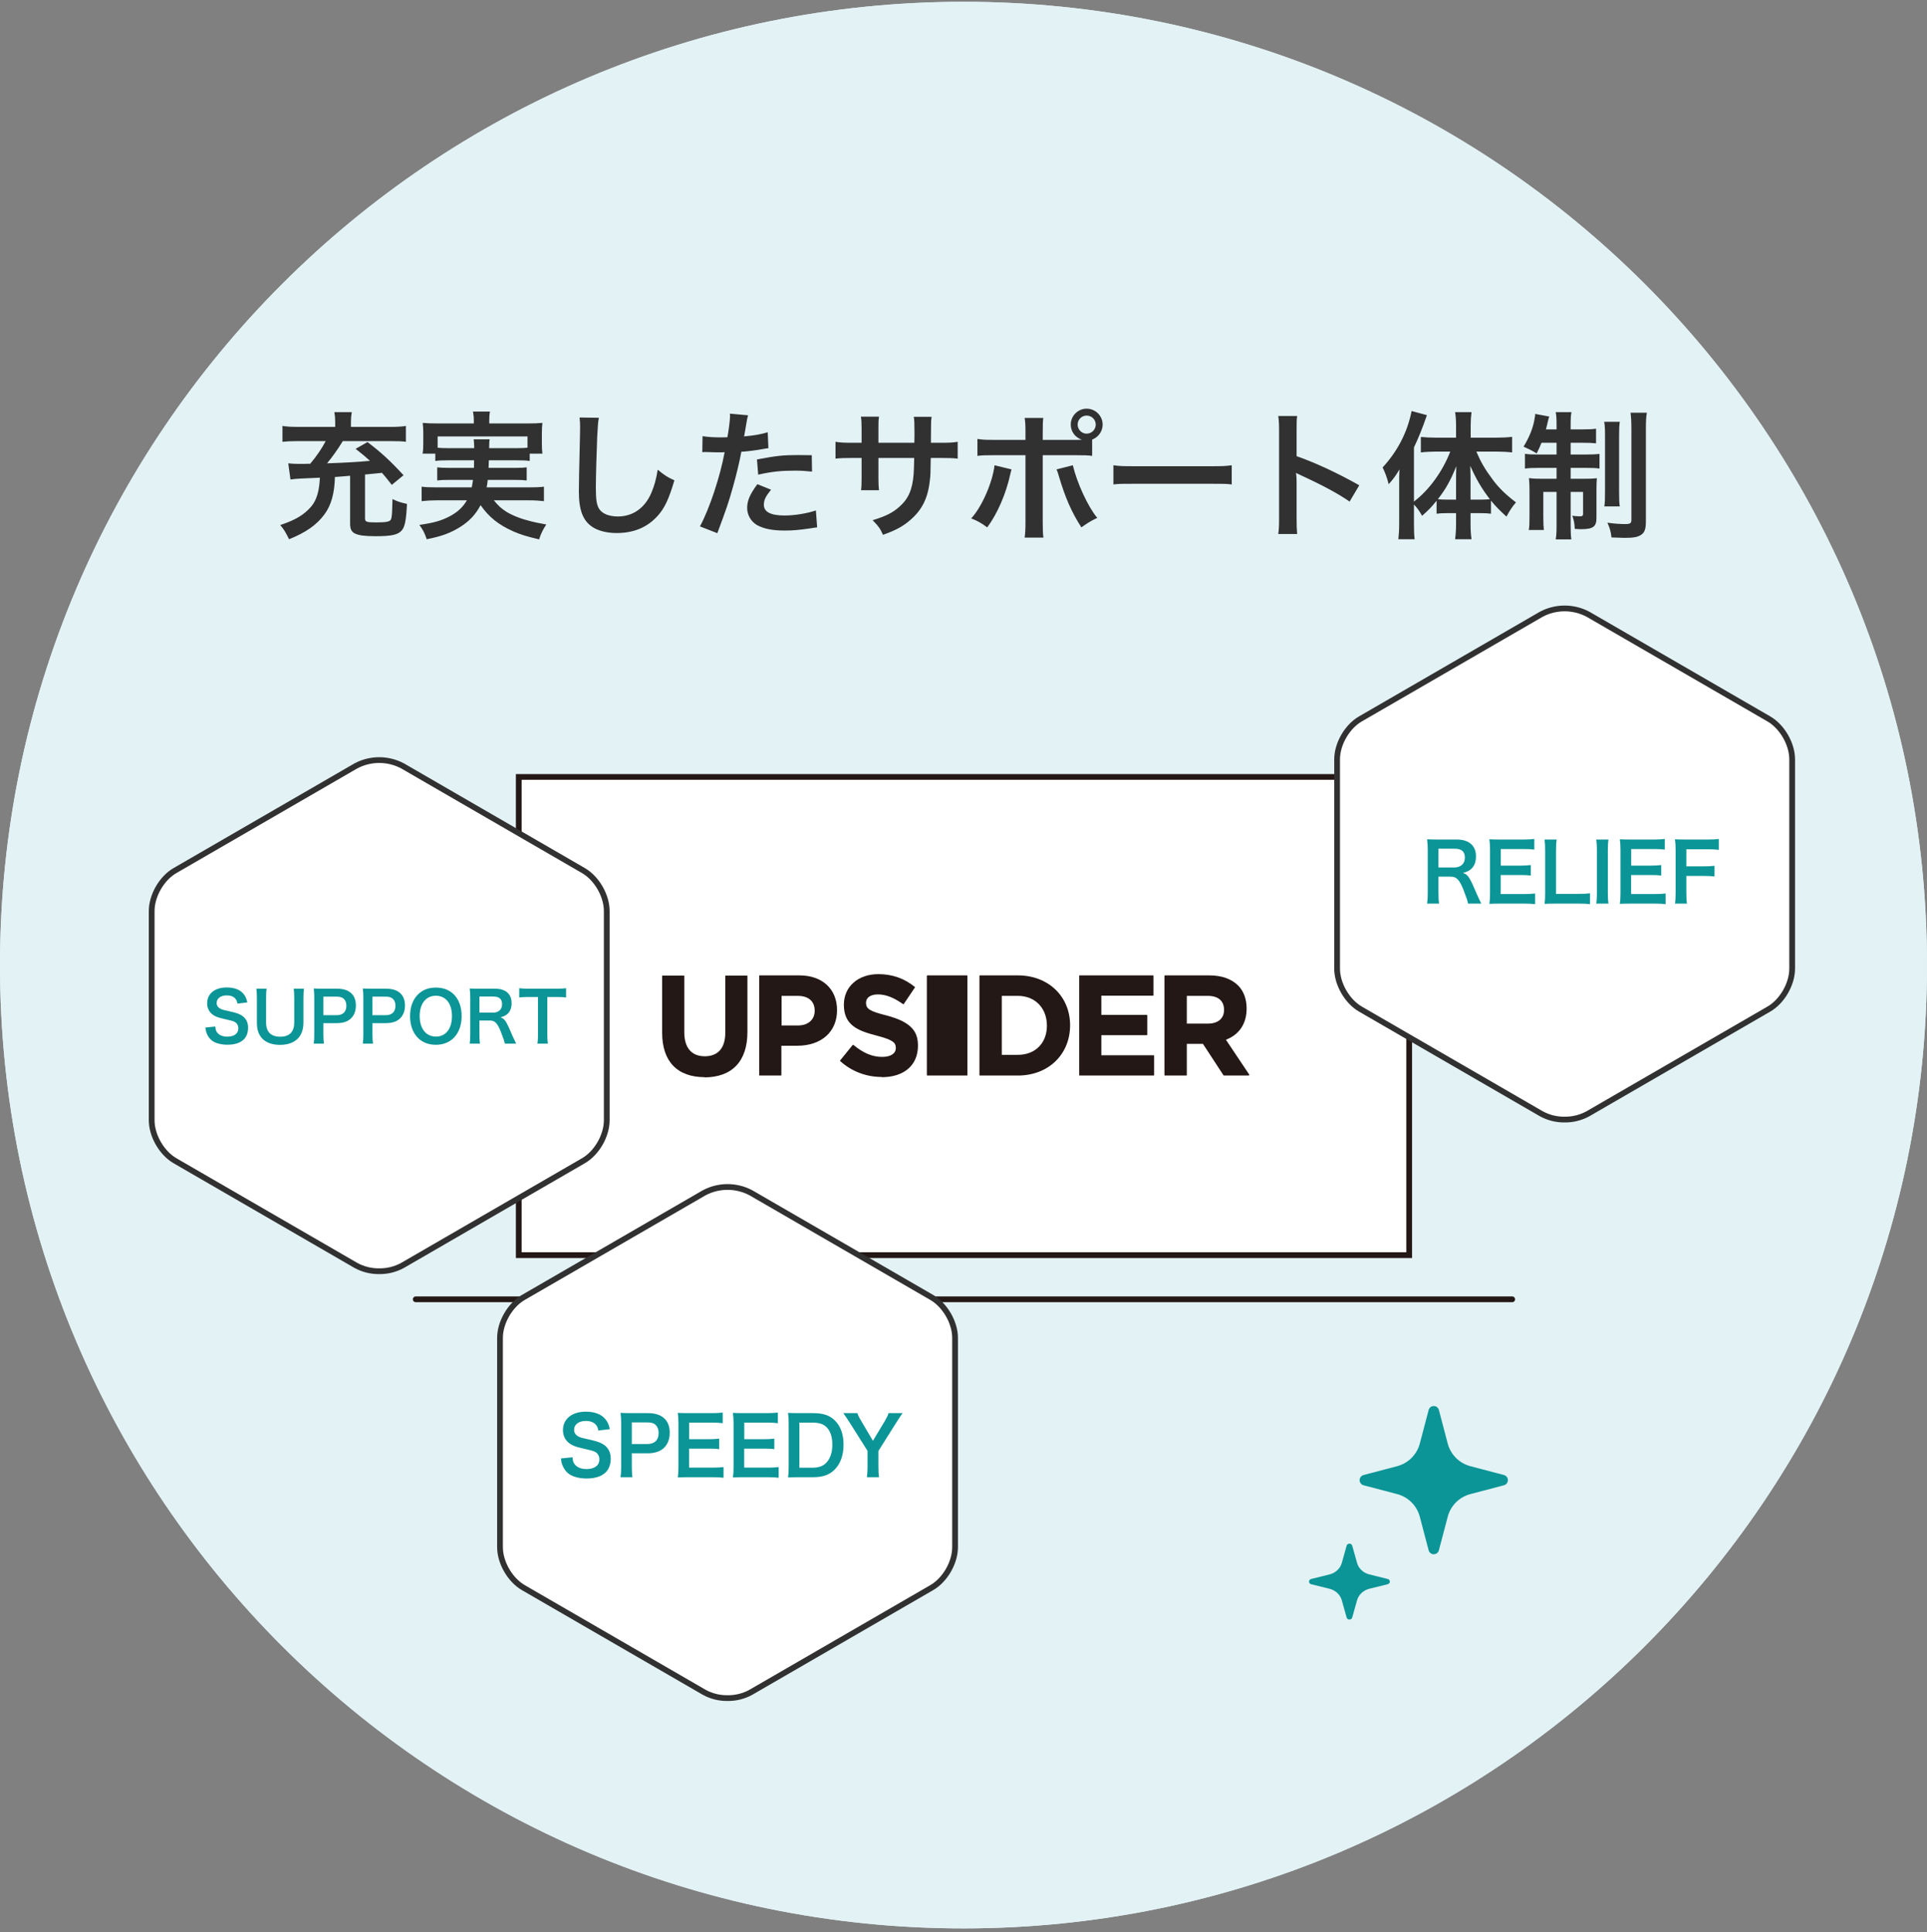 <svg width="335" height="336" viewBox="0 0 335 336" fill="none" xmlns="http://www.w3.org/2000/svg">
<rect x="0" y="0" width="335" height="336" fill="#808080" stroke="none"/>
<g clip-path="url(#clip0_1575_1369)">
<path d="M167.5 335.312C260.008 335.312 335 260.32 335 167.812C335 75.305 260.008 0.312 167.5 0.312C74.992 0.312 0 75.305 0 167.812C0 260.32 74.992 335.312 167.5 335.312Z" fill="#E3F2F5"/>
<path d="M167.5 335.312C260.008 335.312 335 260.32 335 167.812C335 75.305 260.008 0.312 167.5 0.312C74.992 0.312 0 75.305 0 167.812C0 260.32 74.992 335.312 167.5 335.312Z" fill="#E3F2F5"/>
<path d="M60.865 91.053C60.865 91.965 61.105 92.469 61.681 92.757C62.329 93.093 63.457 93.237 65.233 93.237C68.089 93.237 69.193 92.997 69.865 92.205C70.393 91.557 70.609 90.477 70.753 87.621C69.553 87.357 69.073 87.189 68.233 86.781C68.185 88.101 68.161 88.845 68.161 89.013C68.113 89.805 68.041 90.189 67.945 90.357C67.729 90.717 67.129 90.837 65.377 90.837C63.697 90.837 63.457 90.741 63.457 90.117V82.509C64.561 82.413 64.561 82.413 66.409 82.221C66.913 82.797 67.249 83.205 68.113 84.309L70.153 82.629C67.777 80.061 66.265 78.669 63.889 76.869L61.825 78.045C63.121 79.053 63.553 79.437 64.321 80.133C61.945 80.349 60.217 80.445 56.857 80.565C57.865 79.341 58.729 78.117 59.593 76.701H67.921C69.265 76.701 69.889 76.725 70.561 76.821V74.061C69.841 74.181 69.121 74.229 67.945 74.229H61.009V73.389C61.009 72.741 61.057 72.213 61.153 71.661H58.129C58.225 72.213 58.273 72.765 58.273 73.413V74.229H51.793C50.593 74.229 49.849 74.181 49.105 74.061V76.821C49.729 76.749 50.521 76.701 51.697 76.701H56.617C55.993 77.925 55.009 79.365 53.929 80.637C53.521 80.637 53.185 80.637 52.993 80.661C52.489 80.661 52.129 80.661 52.009 80.661C51.241 80.661 50.761 80.637 50.113 80.565L50.497 83.373C50.977 83.301 51.745 83.229 52.417 83.205C53.761 83.157 54.217 83.133 55.609 83.061C55.513 85.341 55.057 86.925 54.145 88.029C52.897 89.493 51.409 90.405 48.721 91.293C49.393 92.109 49.633 92.517 50.257 93.765C53.209 92.565 55.057 91.269 56.401 89.445C57.577 87.861 58.153 85.797 58.225 82.941C58.705 82.893 59.233 82.869 59.785 82.821C60.025 82.797 60.409 82.773 60.865 82.725V91.053ZM82.417 80.037C82.417 80.685 82.417 80.685 82.393 81.357H78.169C76.993 81.357 76.585 81.333 76.009 81.261V83.541C76.633 83.469 77.017 83.445 78.169 83.445H82.225C82.153 84.021 82.105 84.285 82.009 84.741H75.721C74.521 84.741 73.945 84.717 73.297 84.621V87.141C74.161 87.045 74.929 86.997 75.865 86.997H81.169C80.449 88.221 79.513 89.085 78.121 89.805C76.681 90.549 75.433 90.909 72.913 91.269C73.609 92.277 73.753 92.541 74.185 93.765C76.849 93.237 78.361 92.661 80.041 91.605C81.649 90.573 82.681 89.469 83.545 87.837C85.033 89.949 86.665 91.245 89.233 92.397C90.505 92.949 91.489 93.261 93.721 93.789C94.033 92.781 94.417 92.037 94.969 91.197C93.649 90.957 92.905 90.813 92.305 90.645C90.625 90.237 89.137 89.661 88.081 89.013C87.169 88.437 86.713 88.029 85.849 86.997H91.969C93.025 86.997 93.697 87.045 94.561 87.141V84.621C93.889 84.717 93.289 84.741 92.089 84.741H84.601C84.697 84.237 84.721 84.045 84.793 83.445H89.425C90.553 83.445 90.937 83.469 91.561 83.541V81.261C90.985 81.333 90.601 81.357 89.425 81.357H84.937C84.961 80.805 84.961 80.805 84.985 80.037H89.809C90.937 80.037 91.489 80.061 92.089 80.157V78.885H94.297C94.225 78.333 94.201 77.805 94.201 77.109V75.285C94.201 74.637 94.225 74.133 94.297 73.533C93.481 73.605 92.857 73.629 91.633 73.629H85.057V73.077C85.057 72.477 85.081 72.045 85.177 71.565H82.225C82.321 72.093 82.369 72.477 82.369 73.077V73.629H76.129C74.929 73.629 74.257 73.605 73.489 73.533C73.561 74.157 73.585 74.685 73.585 75.333V77.109C73.585 77.901 73.561 78.333 73.465 78.885H75.673V80.157C76.225 80.061 76.825 80.037 77.929 80.037H82.417ZM77.929 77.925C77.041 77.925 76.513 77.901 76.081 77.853V75.885H91.705V77.853C91.105 77.901 90.721 77.925 89.809 77.925H85.033C85.057 76.965 85.057 76.677 85.129 76.389H82.345C82.417 76.845 82.417 77.157 82.441 77.925H77.929ZM100.753 72.597C100.825 73.221 100.849 73.557 100.849 74.229C100.849 74.565 100.849 75.069 100.825 75.789C100.681 81.813 100.633 84.213 100.633 85.461C100.633 88.677 101.329 90.525 102.985 91.629C103.993 92.301 105.529 92.685 107.185 92.685C110.209 92.685 112.585 91.677 114.385 89.637C115.561 88.317 116.281 86.757 117.241 83.517C116.065 82.989 115.633 82.725 114.337 81.669C114.073 83.325 113.761 84.453 113.233 85.701C112.105 88.341 110.017 89.805 107.425 89.805C105.913 89.805 104.761 89.349 104.209 88.557C103.729 87.837 103.585 86.973 103.585 84.693C103.585 82.989 103.729 78.117 103.825 75.885C103.921 74.037 103.969 73.341 104.113 72.645L100.753 72.597ZM122.089 78.621C122.305 78.597 122.425 78.597 122.545 78.597C122.737 78.597 123.073 78.597 123.505 78.621C123.913 78.645 124.153 78.645 124.273 78.645H125.665C125.713 78.645 125.809 78.645 125.977 78.621C125.185 82.893 123.337 88.485 121.681 91.533L124.705 92.709C126.289 88.461 126.697 87.261 127.393 84.765C128.017 82.581 128.617 80.037 128.881 78.549C129.673 78.525 131.593 78.285 132.817 78.045C133.393 77.949 133.393 77.949 133.585 77.925L133.465 75.165C132.265 75.525 131.137 75.717 129.361 75.885C129.457 75.333 129.481 75.189 129.601 74.517C129.889 72.765 129.889 72.765 130.057 72.213L126.889 71.925C126.913 72.117 126.913 72.261 126.913 72.357C126.913 73.029 126.673 74.877 126.457 76.029C125.905 76.053 125.641 76.053 125.353 76.053C123.961 76.053 123.001 75.981 122.137 75.837L122.089 78.621ZM141.121 79.149C139.609 79.125 139.393 79.125 138.745 79.125C136.153 79.125 135.001 79.245 131.593 79.893L131.809 82.533C134.185 82.005 135.769 81.837 138.145 81.837C139.345 81.837 140.017 81.885 141.169 82.005L141.121 79.149ZM131.665 84.189C130.345 85.989 129.889 87.069 129.889 88.341C129.889 89.541 130.561 90.693 131.593 91.293C132.745 91.941 134.281 92.253 136.417 92.253C137.833 92.253 138.889 92.157 140.881 91.869C141.433 91.773 141.625 91.749 142.057 91.701L141.841 88.749C140.449 89.253 138.145 89.637 136.393 89.637C133.993 89.637 132.793 89.013 132.793 87.789C132.793 86.949 133.081 86.349 134.041 85.149L131.665 84.189ZM152.713 76.989V74.517C152.713 73.293 152.713 73.245 152.809 72.453H149.665C149.761 73.077 149.785 73.581 149.785 74.589V76.989H148.369C146.665 76.989 146.185 76.965 145.249 76.821V79.749C146.089 79.653 146.737 79.629 148.321 79.629H149.785V83.181C149.785 84.069 149.761 84.717 149.689 85.245H152.809C152.737 84.621 152.713 84.237 152.713 83.229V79.629H158.929C158.881 81.285 158.881 81.861 158.833 82.413C158.617 85.173 157.921 86.757 156.289 88.173C155.137 89.181 153.985 89.757 151.705 90.453C152.737 91.509 153.049 91.965 153.505 92.997C155.713 92.205 156.889 91.581 158.185 90.477C160.273 88.701 161.305 86.661 161.641 83.589C161.761 82.677 161.761 82.509 161.809 79.629H163.417C165.001 79.629 165.649 79.653 166.489 79.749V76.821C165.553 76.965 165.073 76.989 163.369 76.989H161.833C161.857 75.549 161.857 75.549 161.857 74.085C161.857 73.149 161.881 73.029 161.953 72.477H158.857C158.953 73.029 158.977 73.557 158.977 75.141V75.909L158.953 76.989H152.713ZM181.273 76.485V75.213C181.273 73.677 181.297 73.317 181.369 72.669H178.129C178.225 73.245 178.273 73.773 178.273 75.141V76.485H172.993C171.217 76.485 170.761 76.461 169.921 76.317V79.269C170.713 79.173 171.073 79.149 172.945 79.149H178.273V90.765C178.273 92.109 178.225 92.829 178.129 93.477H181.393C181.297 92.829 181.273 92.109 181.273 90.789V79.149H186.817C188.713 79.149 189.073 79.173 189.865 79.269V76.437C190.969 76.005 191.689 74.997 191.689 73.821C191.689 72.309 190.441 71.061 188.905 71.061C187.393 71.061 186.145 72.309 186.145 73.821C186.145 75.045 186.913 76.077 188.089 76.461C187.513 76.485 187.273 76.485 186.769 76.485H181.273ZM188.905 72.261C189.793 72.261 190.489 72.957 190.489 73.821C190.489 74.685 189.793 75.405 188.905 75.405C188.041 75.405 187.345 74.685 187.345 73.821C187.345 72.957 188.041 72.261 188.905 72.261ZM172.897 80.901C172.561 83.853 170.689 88.149 168.841 90.141C169.993 90.597 170.497 90.885 171.625 91.701C173.377 89.349 174.889 85.893 175.657 82.365C175.705 82.149 175.753 82.005 175.753 81.957C175.777 81.909 175.801 81.765 175.849 81.621L172.897 80.901ZM183.673 81.621C183.841 81.981 183.865 82.077 184.057 82.725C185.185 86.541 186.265 89.013 187.993 91.701C189.073 90.933 189.529 90.645 190.753 90.045C189.169 88.173 187.249 84.021 186.505 80.901L183.673 81.621ZM193.561 84.237C194.521 84.117 194.785 84.117 197.473 84.117H210.217C212.905 84.117 213.169 84.117 214.129 84.237V80.901C213.073 81.045 212.617 81.069 210.241 81.069H197.449C195.073 81.069 194.617 81.045 193.561 80.901V84.237ZM225.505 92.853C225.433 92.061 225.409 91.437 225.409 90.189V83.853C225.409 83.181 225.385 82.893 225.313 82.221C225.505 82.341 225.577 82.365 226.129 82.629C230.137 84.477 232.633 85.845 234.625 87.213L236.305 84.381C232.465 82.221 228.697 80.469 225.409 79.317V74.853C225.409 73.365 225.409 73.053 225.505 72.333H222.217C222.313 72.981 222.361 73.605 222.361 74.781V90.165C222.361 91.437 222.337 92.085 222.217 92.853H225.505ZM245.809 87.717C246.409 88.365 246.697 88.773 247.225 89.685C248.425 88.629 248.809 88.221 249.745 87.069V89.325C250.249 89.253 250.777 89.229 251.449 89.229H253.129V91.149C253.129 92.037 253.081 92.877 252.961 93.765H255.817C255.697 92.901 255.649 92.085 255.649 91.149V89.229H257.449C258.193 89.229 258.697 89.253 259.201 89.325V87.045C260.041 88.077 260.617 88.653 261.889 89.829C262.513 88.677 262.897 88.101 263.545 87.357C261.745 85.989 260.449 84.717 259.465 83.349C258.097 81.501 257.449 80.373 256.657 78.525H260.185C261.097 78.525 262.057 78.573 262.873 78.669V75.957C262.105 76.053 261.169 76.101 260.113 76.101H255.673V73.941C255.673 73.101 255.721 72.405 255.817 71.661H252.961C253.081 72.381 253.129 73.125 253.129 73.917V76.101H249.625C248.689 76.101 247.753 76.053 247.009 75.981V78.669C247.801 78.573 248.737 78.525 249.553 78.525H252.121C250.777 82.005 248.425 85.221 245.809 87.213V77.805C246.625 76.077 247.201 74.661 248.065 72.189L245.401 71.469C244.681 75.117 243.001 78.405 240.361 81.285C240.817 82.197 241.105 83.013 241.417 84.189C242.185 83.349 242.641 82.725 243.289 81.621C243.241 82.677 243.241 83.061 243.241 84.333V90.957C243.241 92.181 243.193 92.853 243.097 93.765H245.929C245.833 93.021 245.809 92.229 245.809 90.981V87.717ZM255.649 86.877V83.877C255.649 82.917 255.649 82.341 255.601 80.997C256.633 83.349 257.641 85.029 259.009 86.805C258.457 86.853 258.097 86.877 257.401 86.877H255.649ZM253.129 86.877H251.545C250.849 86.877 250.441 86.853 249.961 86.805C251.377 84.981 252.097 83.685 253.177 81.069C253.129 82.197 253.129 82.701 253.129 83.949V86.877ZM270.601 76.989V79.029H267.241C266.305 79.029 265.729 79.005 265.105 78.909V81.477C265.777 81.381 266.473 81.357 267.577 81.357H270.601V83.253H268.129C267.145 83.253 266.545 83.229 265.801 83.133C265.873 83.805 265.897 84.453 265.897 85.389V89.805C265.897 91.101 265.873 91.533 265.777 92.157H268.393C268.321 91.533 268.297 90.861 268.297 89.829V85.533H270.601V91.173C270.601 92.445 270.577 93.045 270.457 93.789H273.169C273.073 93.141 273.049 92.493 273.049 91.197V85.533H275.209V89.373C275.209 89.685 275.065 89.781 274.609 89.781C274.345 89.781 273.721 89.733 273.337 89.685C273.625 90.477 273.721 90.981 273.769 91.965C274.441 92.013 274.657 92.013 274.873 92.013C276.937 92.013 277.537 91.581 277.537 90.093V85.293C277.537 84.213 277.561 83.733 277.609 83.157C276.937 83.229 276.433 83.253 275.377 83.253H273.049V81.357H275.761C276.913 81.357 277.465 81.381 278.065 81.477V78.933C277.393 79.005 276.793 79.029 275.857 79.029H273.049V76.989H275.089C276.193 76.989 276.793 77.013 277.465 77.085V74.541C276.841 74.637 276.265 74.661 275.089 74.661H273.049V73.941C273.049 72.765 273.073 72.261 273.193 71.661H270.457C270.577 72.333 270.601 72.837 270.601 73.989V74.661H268.753C268.873 74.181 269.017 73.653 269.065 73.389C269.137 73.029 269.257 72.621 269.329 72.429L266.881 71.973C266.881 72.189 266.881 72.333 266.761 72.909C266.521 74.421 265.849 76.053 264.865 77.661C265.777 78.069 266.209 78.285 267.145 78.837C267.553 78.021 267.697 77.709 267.985 76.989H270.601ZM278.881 73.341C279.001 73.989 279.025 74.661 279.025 75.885V85.485C279.025 86.997 279.001 87.429 278.905 88.053H281.593C281.497 87.453 281.473 86.949 281.473 85.509V75.837C281.473 74.637 281.497 73.989 281.593 73.341H278.881ZM283.465 71.757C283.561 72.525 283.609 73.293 283.609 74.733V90.405C283.609 90.981 283.393 91.125 282.529 91.125C281.665 91.125 280.561 91.053 279.433 90.885C279.865 91.821 280.009 92.325 280.153 93.453C281.569 93.501 282.313 93.525 282.433 93.525C284.041 93.525 284.737 93.381 285.337 92.973C285.913 92.565 286.129 91.965 286.129 90.693V74.661C286.129 73.173 286.177 72.453 286.297 71.757H283.465Z" fill="#313131"/>
<path d="M262.89 225.925H72.273" stroke="#231815" stroke-miterlimit="10" stroke-linecap="round"/>
<path d="M244.98 135.094H90.184V218.249H244.98V135.094Z" fill="white" stroke="#231815" stroke-miterlimit="10" stroke-linecap="round"/>
<path d="M122.523 187.3C117.738 187.3 115.111 184.566 115.111 179.564V169.706C115.111 169.706 115.111 169.634 115.183 169.634H118.889C118.889 169.634 118.961 169.634 118.961 169.706V179.492C118.961 182.191 120.221 183.666 122.523 183.666C124.826 183.666 126.085 182.227 126.085 179.6V169.706C126.085 169.706 126.085 169.634 126.157 169.634H129.863C129.863 169.634 129.935 169.634 129.935 169.706V179.456C129.935 184.53 127.273 187.336 122.415 187.336L122.523 187.3Z" fill="#231815"/>
<path d="M135.802 187.015H132.06C132.06 187.015 131.988 187.015 131.988 186.943V169.673C131.988 169.673 131.988 169.601 132.06 169.601H138.968C142.962 169.601 145.517 171.975 145.517 175.645C145.517 179.423 142.782 181.834 138.609 181.834H135.838V186.943C135.838 186.943 135.838 187.015 135.766 187.015H135.802ZM135.874 178.308H138.753C140.48 178.308 141.631 177.3 141.631 175.753C141.631 174.098 140.552 173.163 138.681 173.163H135.874V178.308Z" fill="#231815"/>
<path d="M153.287 187.265C150.588 187.265 148.034 186.294 146.055 184.495C146.055 184.495 146.055 184.423 146.055 184.387L148.249 181.688C148.249 181.688 148.249 181.688 148.285 181.688C148.285 181.688 148.321 181.688 148.357 181.688C150.049 183.091 151.632 183.775 153.359 183.775C154.834 183.775 155.733 183.199 155.733 182.228C155.733 181.292 155.266 180.825 152.387 180.069C149.185 179.241 146.702 178.306 146.702 174.708C146.702 171.542 149.185 169.383 152.711 169.383C155.122 169.383 157.245 170.138 159.044 171.614C159.044 171.614 159.08 171.686 159.044 171.722L157.101 174.6C157.101 174.6 157.101 174.6 157.065 174.6C157.065 174.6 157.029 174.6 156.993 174.6C155.374 173.449 153.97 172.909 152.639 172.909C151.308 172.909 150.552 173.485 150.552 174.348C150.552 175.428 151.164 175.823 154.15 176.579C158.648 177.766 159.583 179.529 159.583 181.832C159.583 185.214 157.173 187.301 153.287 187.301V187.265Z" fill="#231815"/>
<path d="M176.964 187.015H170.343C170.343 187.015 170.271 187.015 170.271 186.943V169.673C170.271 169.673 170.271 169.601 170.343 169.601H176.964C182.217 169.601 186.031 173.235 186.031 178.272C186.031 183.381 182.217 187.015 176.964 187.015ZM174.157 183.417H176.964C179.986 183.417 182.001 181.366 182.001 178.344C182.001 175.285 179.95 173.163 176.964 173.163H174.157V183.417Z" fill="#231815"/>
<path d="M200.566 187.015H187.685C187.685 187.015 187.613 187.015 187.613 186.943V169.673C187.613 169.673 187.613 169.601 187.685 169.601H200.458C200.458 169.601 200.53 169.601 200.53 169.673V173.055C200.53 173.055 200.53 173.127 200.458 173.127H191.463V176.473H199.379C199.379 176.473 199.451 176.509 199.451 176.545V179.927C199.451 179.927 199.451 179.999 199.379 179.999H191.463V183.489H200.566C200.566 183.489 200.638 183.525 200.638 183.561V186.943C200.638 186.943 200.638 187.015 200.566 187.015Z" fill="#231815"/>
<path d="M217.152 187.015H212.798C212.798 187.015 212.762 187.015 212.726 187.015L209.128 181.51H206.321V186.943C206.321 186.943 206.321 187.015 206.249 187.015H202.508C202.508 187.015 202.436 187.015 202.436 186.943V169.673C202.436 169.673 202.436 169.601 202.508 169.601H210.243C212.366 169.601 214.093 170.212 215.245 171.364C216.216 172.335 216.72 173.738 216.72 175.357C216.72 177.984 215.46 179.891 213.122 180.79L217.188 186.871V186.943C217.188 186.943 217.152 186.979 217.116 186.979L217.152 187.015ZM206.321 177.984H210.027C211.754 177.984 212.798 177.085 212.798 175.609C212.798 174.026 211.79 173.163 209.955 173.163H206.321V177.984Z" fill="#231815"/>
<path d="M161.203 169.601H168.111C168.111 169.601 168.183 169.637 168.183 169.673V186.943C168.183 186.943 168.183 187.015 168.111 187.015H161.203C161.203 187.015 161.131 187.015 161.131 186.943V169.673C161.131 169.673 161.131 169.601 161.203 169.601Z" fill="#231815"/>
<path d="M237.052 258.259L242.892 259.796C244.817 260.302 246.32 261.806 246.827 263.73L248.363 269.57C248.469 269.974 248.835 270.256 249.253 270.256C249.671 270.256 250.037 269.974 250.143 269.57L251.68 263.73C252.186 261.806 253.689 260.302 255.615 259.796L261.454 258.259C261.859 258.152 262.141 257.787 262.141 257.369C262.141 256.95 261.859 256.585 261.454 256.478L255.615 254.941C253.689 254.435 252.186 252.932 251.68 251.008L250.143 245.168C250.037 244.763 249.671 244.481 249.253 244.481C248.835 244.481 248.469 244.763 248.363 245.168L246.827 251.008C246.32 252.932 244.817 254.435 242.892 254.941L237.052 256.478C236.648 256.585 236.366 256.95 236.366 257.369C236.366 257.787 236.648 258.152 237.052 258.259Z" fill="url(#paint0_radial_1575_1369)"/>
<path d="M227.94 275.466L231.124 276.253C232.174 276.512 232.993 277.282 233.269 278.267L234.108 281.259C234.165 281.467 234.364 281.61 234.593 281.61C234.82 281.61 235.02 281.467 235.077 281.259L235.915 278.267C236.192 277.282 237.011 276.512 238.061 276.253L241.245 275.466C241.465 275.411 241.619 275.224 241.619 275.01C241.619 274.796 241.465 274.608 241.245 274.554L238.061 273.766C237.011 273.507 236.192 272.737 235.915 271.752L235.077 268.76C235.02 268.552 234.82 268.409 234.593 268.409C234.364 268.409 234.165 268.552 234.108 268.76L233.269 271.752C232.993 272.737 232.174 273.507 231.124 273.766L227.94 274.554C227.72 274.608 227.566 274.796 227.566 275.01C227.566 275.224 227.72 275.411 227.94 275.466Z" fill="url(#paint1_radial_1575_1369)"/>
</g>
<path d="M126.479 295.268C125.063 295.288 123.665 294.94 122.423 294.259L90.981 276.06C88.667 274.722 86.924 271.695 86.924 269.029V232.632C86.924 229.955 88.667 226.93 90.981 225.6L122.425 207.401C123.674 206.738 125.066 206.392 126.48 206.392C127.894 206.392 129.286 206.738 130.536 207.401L161.978 225.6C164.291 226.938 166.035 229.964 166.035 232.632V269.029C166.035 271.703 164.291 274.731 161.978 276.06L130.534 294.259C129.292 294.94 127.895 295.288 126.479 295.268Z" fill="white" stroke="#313131" stroke-miterlimit="10"/>
<path d="M97.506 253.597C97.59 254.171 97.646 254.437 97.772 254.759C98.038 255.445 98.444 255.977 99.004 256.355C99.676 256.803 100.796 257.083 101.944 257.083C103.442 257.083 104.548 256.733 105.29 256.019C105.864 255.445 106.172 254.633 106.172 253.639C106.172 252.589 105.808 251.819 105.01 251.231C104.506 250.881 103.834 250.615 102.728 250.377C101.174 250.027 101.062 249.999 100.754 249.873C100.11 249.593 99.802 249.187 99.802 248.599C99.802 247.689 100.628 247.073 101.846 247.073C102.616 247.073 103.232 247.311 103.596 247.745C103.834 248.025 103.932 248.263 104.016 248.739L106.018 248.501C105.85 247.759 105.682 247.339 105.332 246.877C104.646 245.953 103.442 245.463 101.846 245.463C99.438 245.463 97.87 246.723 97.87 248.669C97.87 249.607 98.234 250.377 98.948 250.937C99.452 251.329 100.012 251.553 101.062 251.791C102.994 252.239 103.078 252.253 103.498 252.477C103.932 252.715 104.198 253.191 104.198 253.765C104.198 254.815 103.358 255.445 101.958 255.445C101.048 255.445 100.32 255.151 99.914 254.619C99.662 254.297 99.578 254.017 99.522 253.387L97.506 253.597ZM109.949 256.859C109.865 256.327 109.837 255.795 109.837 255.039V252.701H112.511C113.855 252.701 114.807 252.379 115.493 251.693C116.109 251.049 116.431 250.181 116.431 249.117C116.431 248.109 116.137 247.269 115.563 246.709C114.891 246.037 113.939 245.715 112.581 245.715H109.655C108.913 245.715 108.479 245.701 107.877 245.673C107.961 246.303 107.989 246.807 107.989 247.479V255.053C107.989 255.809 107.961 256.299 107.877 256.859H109.949ZM109.837 251.091V247.325H112.511C113.253 247.325 113.715 247.479 114.037 247.829C114.345 248.151 114.499 248.613 114.499 249.173C114.499 250.405 113.799 251.091 112.511 251.091H109.837ZM125.783 255.095C125.181 255.165 124.775 255.193 123.991 255.193H119.791V251.889H123.207C124.075 251.889 124.453 251.903 125.027 251.987V250.153C124.411 250.223 123.935 250.251 123.207 250.251H119.805V247.367H123.837C124.663 247.367 125.111 247.395 125.643 247.465V245.617C124.999 245.687 124.537 245.715 123.837 245.715H119.609C118.755 245.715 118.391 245.701 117.831 245.673C117.915 246.331 117.943 246.751 117.943 247.479V255.053C117.943 255.879 117.915 256.341 117.831 256.901C118.391 256.873 118.769 256.859 119.609 256.859H123.977C124.831 256.859 125.279 256.887 125.783 256.957V255.095ZM135.367 255.095C134.765 255.165 134.359 255.193 133.575 255.193H129.375V251.889H132.791C133.659 251.889 134.037 251.903 134.611 251.987V250.153C133.995 250.223 133.519 250.251 132.791 250.251H129.389V247.367H133.421C134.247 247.367 134.695 247.395 135.227 247.465V245.617C134.583 245.687 134.121 245.715 133.421 245.715H129.193C128.339 245.715 127.975 245.701 127.415 245.673C127.499 246.331 127.527 246.751 127.527 247.479V255.053C127.527 255.879 127.499 256.341 127.415 256.901C127.975 256.873 128.353 256.859 129.193 256.859H133.561C134.415 256.859 134.863 256.887 135.367 256.957V255.095ZM137.111 255.053C137.111 255.893 137.083 256.327 136.999 256.901C137.573 256.873 137.923 256.859 138.777 256.859H141.325C142.977 256.859 144.097 256.481 144.993 255.641C146.085 254.605 146.645 253.093 146.645 251.189C146.645 249.369 146.113 247.913 145.091 246.947C144.195 246.079 143.061 245.715 141.311 245.715H138.777C137.895 245.715 137.559 245.701 136.999 245.673C137.083 246.289 137.111 246.709 137.111 247.493V255.053ZM138.973 255.207V247.367H141.213C142.431 247.367 143.159 247.605 143.733 248.207C144.377 248.879 144.699 249.873 144.699 251.203C144.699 252.519 144.349 253.597 143.677 254.311C143.089 254.941 142.347 255.207 141.199 255.207H138.973ZM152.82 256.859C152.736 256.327 152.708 255.753 152.708 255.053V252.295L155.942 247.157C156.18 246.765 156.712 245.995 156.908 245.715H154.472C154.374 246.079 154.164 246.499 153.814 247.101L151.756 250.531L149.726 247.087C149.348 246.471 149.166 246.093 149.054 245.715H146.604C147.052 246.359 147.374 246.821 147.584 247.157L150.818 252.281V255.053C150.818 255.767 150.776 256.327 150.706 256.859H152.82Z" fill="#0B9596"/>
<path d="M272.005 194.671C270.588 194.69 269.191 194.343 267.948 193.661L236.506 175.463C234.193 174.125 232.449 171.097 232.449 168.431V132.034C232.449 129.358 234.193 126.332 236.506 125.003L267.95 106.804C269.2 106.141 270.592 105.794 272.006 105.794C273.419 105.794 274.812 106.141 276.061 106.804L307.503 125.003C309.816 126.341 311.56 129.366 311.56 132.034V168.431C311.56 171.105 309.816 174.133 307.503 175.463L276.059 193.661C274.817 194.343 273.42 194.69 272.005 194.671Z" fill="white" stroke="#313131" stroke-miterlimit="10"/>
<path d="M257.516 157.122C257.32 156.744 256.97 155.988 256.858 155.736C255.472 152.46 255.206 152.068 254.324 151.788C255.122 151.564 255.486 151.382 255.878 150.976C256.354 150.486 256.592 149.786 256.592 148.89C256.592 147.042 255.374 145.978 253.246 145.978H249.886C249.116 145.978 248.682 145.964 248.094 145.936C248.178 146.594 248.206 147.014 248.206 147.756V155.302C248.206 156.156 248.178 156.534 248.094 157.122H250.18C250.096 156.576 250.068 156.128 250.068 155.288V152.432H252.154C253.232 152.432 253.722 152.95 254.478 154.882C254.94 156.072 255.178 156.786 255.206 157.122H257.516ZM250.068 150.836V147.574H252.938C254.086 147.574 254.66 148.092 254.66 149.1C254.66 149.632 254.506 150.038 254.212 150.332C253.89 150.654 253.4 150.836 252.882 150.836H250.068ZM266.874 155.358C266.272 155.428 265.866 155.456 265.082 155.456H260.882V152.152H264.298C265.166 152.152 265.544 152.166 266.118 152.25V150.416C265.502 150.486 265.026 150.514 264.298 150.514H260.896V147.63H264.928C265.754 147.63 266.202 147.658 266.734 147.728V145.88C266.09 145.95 265.628 145.978 264.928 145.978H260.7C259.846 145.978 259.482 145.964 258.922 145.936C259.006 146.594 259.034 147.014 259.034 147.742V155.316C259.034 156.142 259.006 156.604 258.922 157.164C259.482 157.136 259.86 157.122 260.7 157.122H265.068C265.922 157.122 266.37 157.15 266.874 157.22V155.358ZM276.416 155.33C275.828 155.4 275.38 155.428 274.428 155.428H270.508V148.036C270.508 147.014 270.536 146.552 270.62 145.978H268.506C268.59 146.58 268.618 147.084 268.618 148.05V155.316C268.618 156.128 268.59 156.646 268.506 157.164C269.01 157.136 269.5 157.122 270.284 157.122H274.428C275.422 157.122 275.912 157.15 276.416 157.22V155.33ZM277.502 145.978C277.586 146.538 277.614 146.916 277.614 147.784V155.316C277.614 156.142 277.586 156.59 277.502 157.122H279.63C279.546 156.59 279.518 156.142 279.518 155.316V147.784C279.518 146.944 279.546 146.51 279.63 145.978H277.502ZM289.555 155.358C288.953 155.428 288.547 155.456 287.763 155.456H283.563V152.152H286.979C287.847 152.152 288.225 152.166 288.799 152.25V150.416C288.183 150.486 287.707 150.514 286.979 150.514H283.577V147.63H287.609C288.435 147.63 288.883 147.658 289.415 147.728V145.88C288.771 145.95 288.309 145.978 287.609 145.978H283.381C282.527 145.978 282.163 145.964 281.603 145.936C281.687 146.594 281.715 147.014 281.715 147.742V155.316C281.715 156.142 281.687 156.604 281.603 157.164C282.163 157.136 282.541 157.122 283.381 157.122H287.749C288.603 157.122 289.051 157.15 289.555 157.22V155.358ZM293.161 152.306H296.157C297.011 152.306 297.543 152.334 298.061 152.404V150.542C297.515 150.612 297.025 150.64 296.157 150.64H293.161V147.672H296.885C297.781 147.672 298.299 147.7 298.803 147.77V145.88C298.215 145.95 297.767 145.978 296.885 145.978H292.965C292.111 145.978 291.761 145.964 291.187 145.936C291.271 146.58 291.299 146.986 291.299 147.756V155.134C291.299 156.058 291.271 156.646 291.187 157.122H293.273C293.189 156.59 293.161 156.1 293.161 155.106V152.306Z" fill="#0B9596"/>
<path d="M65.924 221.041C64.508 221.06 63.111 220.713 61.868 220.032L30.426 201.833C28.113 200.495 26.369 197.467 26.369 194.802V158.404C26.369 155.728 28.113 152.702 30.426 151.373L61.87 133.174C63.119 132.511 64.512 132.164 65.926 132.164C67.339 132.164 68.732 132.511 69.981 133.174L101.423 151.373C103.736 152.711 105.48 155.736 105.48 158.404V194.802C105.48 197.475 103.736 200.503 101.423 201.833L69.979 220.032C68.737 220.713 67.34 221.061 65.924 221.041Z" fill="white" stroke="#313131" stroke-miterlimit="10"/>
<path d="M35.699 178.672C35.771 179.164 35.819 179.392 35.927 179.668C36.155 180.256 36.503 180.712 36.983 181.036C37.559 181.42 38.519 181.66 39.503 181.66C40.787 181.66 41.735 181.36 42.371 180.748C42.863 180.256 43.127 179.56 43.127 178.708C43.127 177.808 42.815 177.148 42.131 176.644C41.699 176.344 41.123 176.116 40.175 175.912C38.843 175.612 38.747 175.588 38.483 175.48C37.931 175.24 37.667 174.892 37.667 174.388C37.667 173.608 38.375 173.08 39.419 173.08C40.079 173.08 40.607 173.284 40.919 173.656C41.123 173.896 41.207 174.1 41.279 174.508L42.995 174.304C42.851 173.668 42.707 173.308 42.407 172.912C41.819 172.12 40.787 171.7 39.419 171.7C37.355 171.7 36.011 172.78 36.011 174.448C36.011 175.252 36.323 175.912 36.935 176.392C37.367 176.728 37.847 176.92 38.747 177.124C40.403 177.508 40.475 177.52 40.835 177.712C41.207 177.916 41.435 178.324 41.435 178.816C41.435 179.716 40.715 180.256 39.515 180.256C38.735 180.256 38.111 180.004 37.763 179.548C37.547 179.272 37.475 179.032 37.427 178.492L35.699 178.672ZM51.057 171.916C51.129 172.36 51.153 172.792 51.153 173.56V177.784C51.153 179.416 50.325 180.268 48.717 180.268C47.097 180.268 46.257 179.416 46.257 177.796V173.56C46.257 172.78 46.281 172.324 46.353 171.916H44.565C44.637 172.348 44.661 172.816 44.661 173.56V177.796C44.661 178.996 44.949 179.896 45.561 180.556C46.221 181.276 47.325 181.684 48.657 181.684C51.273 181.684 52.749 180.292 52.749 177.808V173.548C52.749 172.792 52.773 172.36 52.845 171.916H51.057ZM56.315 181.468C56.242 181.012 56.218 180.556 56.218 179.908V177.904H58.511C59.663 177.904 60.478 177.628 61.066 177.04C61.594 176.488 61.87 175.744 61.87 174.832C61.87 173.968 61.618 173.248 61.127 172.768C60.55 172.192 59.734 171.916 58.571 171.916H56.062C55.426 171.916 55.054 171.904 54.538 171.88C54.611 172.42 54.635 172.852 54.635 173.428V179.92C54.635 180.568 54.611 180.988 54.538 181.468H56.315ZM56.218 176.524V173.296H58.511C59.147 173.296 59.542 173.428 59.819 173.728C60.083 174.004 60.215 174.4 60.215 174.88C60.215 175.936 59.614 176.524 58.511 176.524H56.218ZM64.846 181.468C64.774 181.012 64.75 180.556 64.75 179.908V177.904H67.042C68.194 177.904 69.01 177.628 69.598 177.04C70.126 176.488 70.402 175.744 70.402 174.832C70.402 173.968 70.15 173.248 69.658 172.768C69.082 172.192 68.266 171.916 67.102 171.916H64.594C63.958 171.916 63.586 171.904 63.07 171.88C63.142 172.42 63.166 172.852 63.166 173.428V179.92C63.166 180.568 63.142 180.988 63.07 181.468H64.846ZM64.75 176.524V173.296H67.042C67.678 173.296 68.074 173.428 68.35 173.728C68.614 174.004 68.746 174.4 68.746 174.88C68.746 175.936 68.146 176.524 67.042 176.524H64.75ZM75.753 171.724C74.481 171.724 73.485 172.108 72.657 172.924C71.769 173.788 71.289 175.12 71.289 176.668C71.289 179.716 73.041 181.672 75.765 181.672C78.489 181.672 80.253 179.704 80.253 176.668C80.253 175.108 79.785 173.8 78.909 172.924C78.093 172.108 77.073 171.724 75.753 171.724ZM75.789 180.244C75.057 180.244 74.421 179.992 73.929 179.512C73.305 178.888 72.957 177.88 72.957 176.68C72.957 174.508 74.049 173.14 75.777 173.14C76.497 173.14 77.133 173.392 77.625 173.872C78.237 174.484 78.573 175.456 78.573 176.668C78.573 178.876 77.505 180.244 75.789 180.244ZM89.732 181.468C89.564 181.144 89.264 180.496 89.168 180.28C87.98 177.472 87.752 177.136 86.996 176.896C87.68 176.704 87.992 176.548 88.328 176.2C88.736 175.78 88.94 175.18 88.94 174.412C88.94 172.828 87.896 171.916 86.072 171.916H83.192C82.532 171.916 82.16 171.904 81.656 171.88C81.728 172.444 81.752 172.804 81.752 173.44V179.908C81.752 180.64 81.728 180.964 81.656 181.468H83.444C83.372 181 83.348 180.616 83.348 179.896V177.448H85.136C86.06 177.448 86.48 177.892 87.128 179.548C87.524 180.568 87.728 181.18 87.752 181.468H89.732ZM83.348 176.08V173.284H85.808C86.792 173.284 87.284 173.728 87.284 174.592C87.284 175.048 87.152 175.396 86.9 175.648C86.624 175.924 86.204 176.08 85.76 176.08H83.348ZM95.149 173.356H96.649C97.513 173.356 97.969 173.38 98.413 173.44V171.832C97.957 171.892 97.513 171.916 96.649 171.916H91.897C91.213 171.916 90.697 171.892 90.265 171.832V173.44C90.685 173.38 91.201 173.356 91.909 173.356H93.529V179.908C93.529 180.556 93.505 180.964 93.433 181.468H95.245C95.173 180.976 95.149 180.556 95.149 179.908V173.356Z" fill="#0B9596"/>
<defs>
<radialGradient id="paint0_radial_1575_1369" cx="0" cy="0" r="1" gradientUnits="userSpaceOnUse" gradientTransform="translate(249.253 257.369) rotate(-90) scale(12.887)">
<stop offset="1" stop-color="#0B9596"/>
</radialGradient>
<radialGradient id="paint1_radial_1575_1369" cx="0" cy="0" r="1" gradientUnits="userSpaceOnUse" gradientTransform="translate(234.593 275.01) rotate(-90) scale(6.601 7.027)">
<stop offset="1" stop-color="#0B9596"/>
</radialGradient>
<clipPath id="clip0_1575_1369">
<rect width="335" height="335" fill="white" transform="translate(0 0.312)"/>
</clipPath>
</defs>
</svg>
